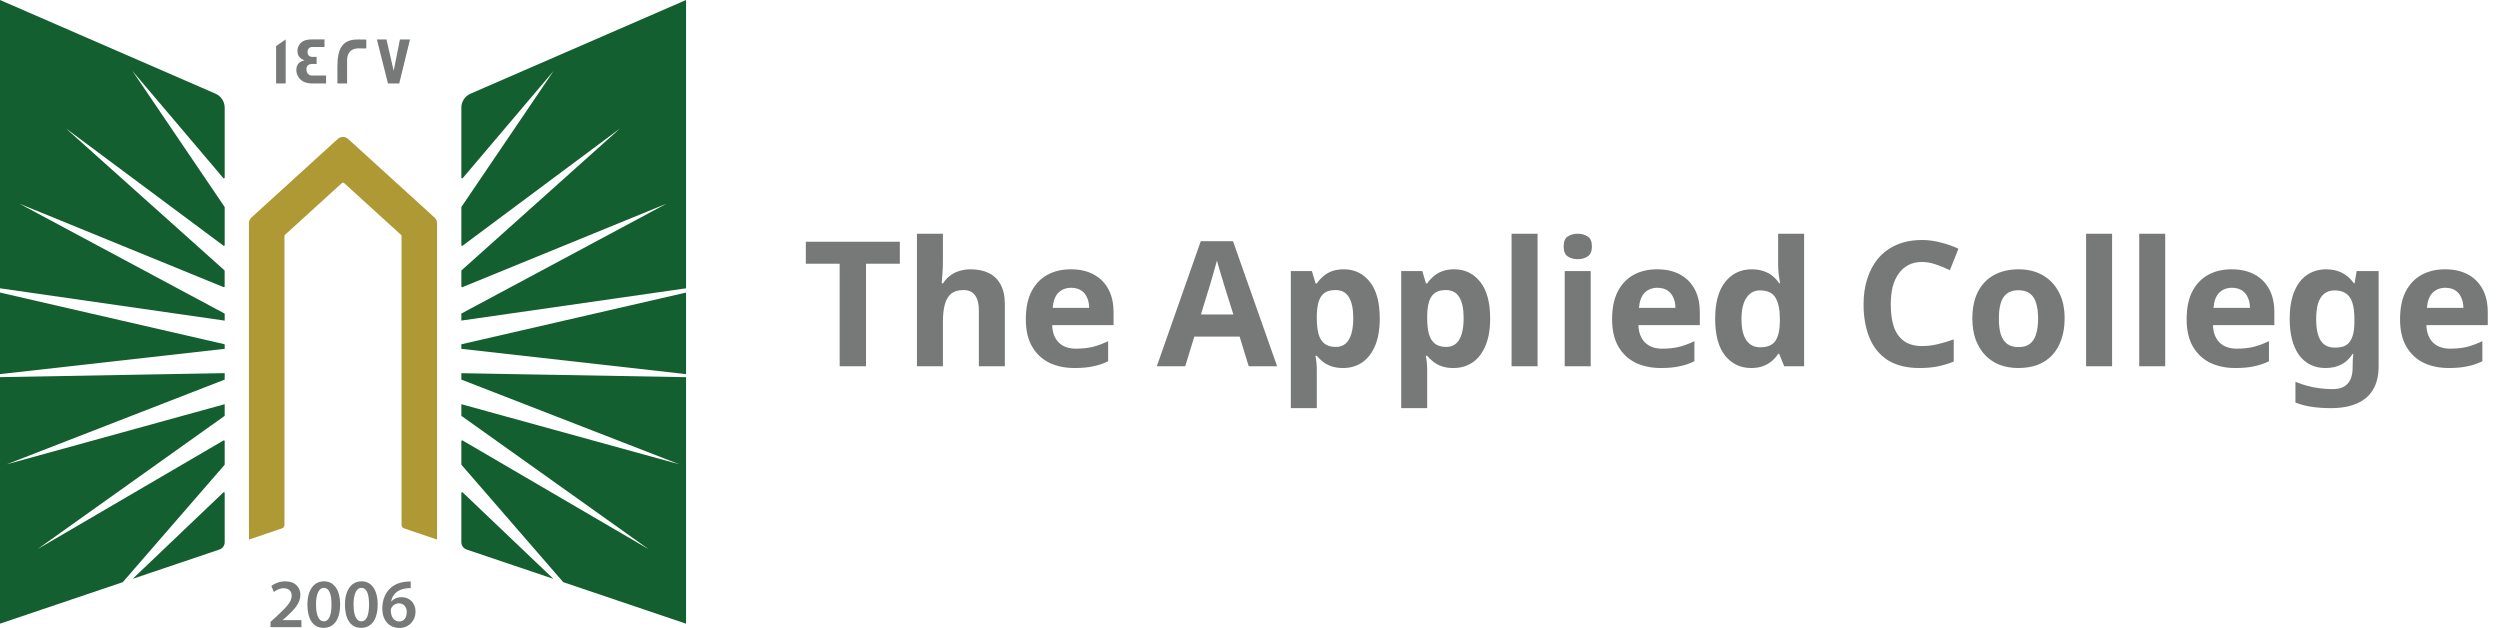 <svg width="215" height="54" viewBox="0 0 215 54" fill="none" xmlns="http://www.w3.org/2000/svg">
<path d="M19.323 32.645L0.577 39.93L19.323 34.761V35.73C19.323 35.751 19.311 35.771 19.295 35.783L3.213 47.234L19.222 37.879C19.266 37.855 19.323 37.882 19.323 37.935V39.938C19.323 39.938 19.32 39.97 19.308 39.982L10.56 50.066L0 53.634V32.433L19.323 32.09V32.645ZM19.21 42.348C19.251 42.307 19.323 42.335 19.323 42.395V46.635C19.323 46.916 19.14 47.166 18.872 47.259L11.41 49.78L19.21 42.348ZM19.323 29.608V29.999L0 32.175V25.16L19.323 29.608ZM18.535 8.057C19.011 8.266 19.323 8.737 19.323 9.256V15.277C19.323 15.337 19.247 15.365 19.206 15.317L11.382 6.09L19.311 17.787C19.313 17.79 19.323 17.812 19.323 17.823V21.077C19.323 21.129 19.262 21.161 19.218 21.129L5.66 11.037L19.3 23.245C19.302 23.248 19.319 23.274 19.319 23.293V24.633C19.319 24.681 19.271 24.709 19.227 24.693L1.676 17.518L19.323 26.97V27.573L0 24.794V0L18.535 8.057Z" fill="#135F30"/>
<path d="M37.586 19.186V46.402L34.756 45.444C34.622 45.4 34.532 45.275 34.532 45.135V20.293C34.532 20.256 34.516 20.22 34.487 20.196L29.587 15.739C29.538 15.695 29.457 15.695 29.408 15.739L24.508 20.196C24.48 20.22 24.464 20.256 24.464 20.293V45.135C24.464 45.275 24.374 45.4 24.24 45.444L21.41 46.402V19.186C21.41 19.001 21.487 18.828 21.625 18.704L29.047 11.95C29.299 11.721 29.689 11.721 29.941 11.95L37.366 18.704C37.505 18.828 37.582 19.001 37.582 19.186H37.586Z" fill="#AF9934"/>
<path d="M59.001 32.437V53.638L48.44 50.066L39.693 39.982C39.681 39.97 39.676 39.938 39.676 39.938V37.935C39.676 37.882 39.733 37.855 39.778 37.879L55.788 47.234L39.705 35.783C39.688 35.771 39.676 35.751 39.676 35.73V34.761L58.422 39.93L39.676 32.645V32.095L59.001 32.437ZM39.791 42.348L47.59 49.78L40.128 47.259C39.859 47.166 39.676 46.916 39.676 46.635V42.395C39.676 42.335 39.75 42.307 39.791 42.348ZM59.001 32.175L39.676 29.999V29.608L59.001 25.16V32.175ZM59.001 24.794L39.676 27.569V26.966L57.325 17.514L39.77 24.693C39.725 24.709 39.676 24.681 39.676 24.633V23.293C39.677 23.273 39.697 23.245 39.697 23.245L53.336 11.037L39.782 21.129C39.737 21.161 39.676 21.129 39.676 21.077V17.823C39.676 17.812 39.687 17.79 39.688 17.787L47.618 6.09L39.795 15.317C39.754 15.366 39.677 15.337 39.676 15.277V9.256C39.676 8.737 39.99 8.266 40.465 8.057L59.001 0V24.794Z" fill="#135F30"/>
<path d="M35.321 50.01V50.581C35.213 50.578 35.097 50.581 34.95 50.597C34.129 50.694 33.735 51.188 33.637 51.727H33.654C33.845 51.51 34.142 51.357 34.536 51.357C35.211 51.357 35.736 51.833 35.736 52.617C35.735 53.357 35.186 54.001 34.353 54.001C33.401 54 32.877 53.288 32.877 52.331C32.877 51.587 33.149 50.979 33.556 50.597C33.914 50.259 34.389 50.07 34.947 50.026C35.109 50.006 35.231 50.006 35.321 50.01ZM27.866 49.994C28.781 49.994 29.253 50.83 29.253 51.968C29.253 53.215 28.761 53.996 27.822 53.996C26.882 53.995 26.439 53.183 26.435 52.004C26.435 50.802 26.952 49.994 27.866 49.994ZM31.096 49.994C32.011 49.994 32.483 50.83 32.483 51.968C32.483 53.215 31.99 53.995 31.051 53.996C30.112 53.996 29.668 53.183 29.664 52.004C29.664 50.802 30.181 49.994 31.096 49.994ZM24.541 49.994C25.407 49.994 25.834 50.533 25.834 51.169C25.834 51.848 25.342 52.395 24.654 53.023L24.317 53.316V53.329H25.923V53.936H23.272L23.264 53.931V53.485L23.728 53.059C24.647 52.218 25.081 51.752 25.085 51.241C25.085 50.891 24.898 50.589 24.386 50.589C24.041 50.589 23.748 50.762 23.553 50.911L23.337 50.392C23.618 50.171 24.045 49.994 24.541 49.994ZM34.3 51.888C34.02 51.888 33.771 52.057 33.657 52.291C33.629 52.347 33.609 52.419 33.609 52.52C33.621 53.031 33.865 53.449 34.345 53.449C34.727 53.449 34.979 53.119 34.979 52.653L34.984 52.657C34.984 52.21 34.735 51.888 34.3 51.888ZM27.846 50.553C27.452 50.553 27.175 51.035 27.175 52.001L27.179 52.004C27.179 52.95 27.439 53.437 27.846 53.437C28.285 53.437 28.509 52.914 28.509 51.985C28.509 51.056 28.293 50.553 27.846 50.553ZM31.075 50.553C30.681 50.553 30.405 51.035 30.404 52.001L30.408 52.004C30.408 52.95 30.669 53.437 31.075 53.437C31.515 53.437 31.738 52.914 31.738 51.985C31.738 51.056 31.523 50.553 31.075 50.553ZM35.329 50.581L35.321 50.585V50.581C35.323 50.582 35.327 50.581 35.329 50.581Z" fill="#777978"/>
<path d="M24.569 7.18H23.744V3.966L24.569 3.391V7.18ZM27.908 4.042H26.835C26.603 4.042 26.448 4.232 26.448 4.465C26.448 4.754 26.603 4.895 26.904 4.895C26.921 4.895 26.973 4.895 27.07 4.891H27.229V5.507C27.229 5.507 27.164 5.506 27.062 5.498H26.883C26.534 5.498 26.354 5.651 26.354 5.957C26.354 6.263 26.525 6.496 26.842 6.496H28.042V7.172L28.038 7.18H26.875C26.257 7.18 25.834 6.963 25.61 6.532C25.529 6.375 25.484 6.202 25.484 6.021C25.484 5.575 25.733 5.273 26.188 5.188C26.123 5.164 26.025 5.116 25.903 5.052C25.683 4.887 25.578 4.665 25.578 4.38C25.578 4.203 25.627 4.038 25.716 3.886C25.912 3.556 26.269 3.391 26.786 3.391H27.908V4.042ZM30.758 3.395C31.226 3.395 31.47 3.394 31.503 3.402V4.159H31.499C31.499 4.159 31.437 4.167 31.328 4.167C31.21 4.167 31.035 4.159 30.807 4.159C30.116 4.159 29.851 4.653 29.851 5.156V7.18H29.018V5.703C29.018 4.203 29.429 3.395 30.758 3.395ZM33.857 6.086L34.394 3.395H35.26L34.333 7.18H33.365L32.414 3.395H33.235L33.857 6.086Z" fill="#777978"/>
<path d="M74.476 31.5H72.211V22.68H69.301V20.79H77.386V22.68H74.476V31.5ZM81.092 22.425C81.092 22.825 81.077 23.21 81.047 23.58C81.027 23.95 81.007 24.21 80.987 24.36H81.107C81.287 24.08 81.497 23.855 81.737 23.685C81.977 23.505 82.242 23.375 82.532 23.295C82.832 23.205 83.147 23.16 83.477 23.16C84.067 23.16 84.582 23.265 85.022 23.475C85.462 23.685 85.802 24.01 86.042 24.45C86.292 24.89 86.417 25.46 86.417 26.16V31.5H84.182V26.715C84.182 26.125 84.072 25.685 83.852 25.395C83.642 25.095 83.312 24.945 82.862 24.945C82.412 24.945 82.057 25.05 81.797 25.26C81.547 25.47 81.367 25.775 81.257 26.175C81.147 26.575 81.092 27.065 81.092 27.645V31.5H78.857V20.1H81.092V22.425ZM92.091 23.16C92.85 23.16 93.501 23.305 94.04 23.595C94.591 23.885 95.016 24.305 95.316 24.855C95.615 25.405 95.766 26.08 95.766 26.88V27.96H90.486C90.505 28.59 90.691 29.085 91.04 29.445C91.4 29.805 91.895 29.985 92.525 29.985C93.055 29.985 93.535 29.935 93.966 29.835C94.395 29.725 94.841 29.56 95.3 29.34V31.065C94.9 31.265 94.475 31.41 94.025 31.5C93.585 31.6 93.05 31.65 92.421 31.65C91.6 31.65 90.876 31.5 90.246 31.2C89.615 30.89 89.121 30.425 88.76 29.805C88.4 29.185 88.221 28.405 88.221 27.465C88.221 26.505 88.38 25.71 88.701 25.08C89.031 24.44 89.486 23.96 90.066 23.64C90.645 23.32 91.32 23.16 92.091 23.16ZM92.106 24.75C91.675 24.75 91.316 24.89 91.025 25.17C90.746 25.45 90.581 25.885 90.531 26.475H93.665C93.665 26.145 93.606 25.85 93.486 25.59C93.376 25.33 93.206 25.125 92.975 24.975C92.746 24.825 92.456 24.75 92.106 24.75ZM107.389 31.5L106.609 28.95H102.709L101.929 31.5H99.484L103.264 20.745H106.039L109.834 31.5H107.389ZM105.289 24.555C105.239 24.385 105.174 24.17 105.094 23.91C105.014 23.65 104.934 23.385 104.854 23.115C104.774 22.845 104.709 22.61 104.659 22.41C104.609 22.61 104.539 22.86 104.449 23.16C104.369 23.45 104.289 23.73 104.209 24C104.139 24.26 104.084 24.445 104.044 24.555L103.279 27.045H106.069L105.289 24.555ZM115.57 23.16C116.49 23.16 117.235 23.52 117.805 24.24C118.375 24.95 118.66 26 118.66 27.39C118.66 28.32 118.525 29.105 118.255 29.745C117.985 30.375 117.615 30.85 117.145 31.17C116.675 31.49 116.13 31.65 115.51 31.65C115.12 31.65 114.78 31.6 114.49 31.5C114.21 31.4 113.97 31.27 113.77 31.11C113.57 30.95 113.395 30.78 113.245 30.6H113.125C113.165 30.79 113.195 30.99 113.215 31.2C113.235 31.4 113.245 31.6 113.245 31.8V35.1H111.01V23.31H112.825L113.14 24.375H113.245C113.395 24.155 113.575 23.955 113.785 23.775C113.995 23.585 114.245 23.435 114.535 23.325C114.835 23.215 115.18 23.16 115.57 23.16ZM114.85 24.945C114.46 24.945 114.15 25.025 113.92 25.185C113.69 25.345 113.52 25.59 113.41 25.92C113.31 26.24 113.255 26.645 113.245 27.135V27.375C113.245 27.905 113.295 28.355 113.395 28.725C113.495 29.085 113.665 29.36 113.905 29.55C114.145 29.74 114.47 29.835 114.88 29.835C115.22 29.835 115.5 29.74 115.72 29.55C115.94 29.36 116.105 29.08 116.215 28.71C116.325 28.34 116.38 27.89 116.38 27.36C116.38 26.56 116.255 25.96 116.005 25.56C115.765 25.15 115.38 24.945 114.85 24.945ZM125.063 23.16C125.983 23.16 126.728 23.52 127.298 24.24C127.868 24.95 128.153 26 128.153 27.39C128.153 28.32 128.018 29.105 127.748 29.745C127.478 30.375 127.108 30.85 126.638 31.17C126.168 31.49 125.623 31.65 125.003 31.65C124.613 31.65 124.273 31.6 123.983 31.5C123.703 31.4 123.463 31.27 123.263 31.11C123.063 30.95 122.888 30.78 122.738 30.6H122.618C122.658 30.79 122.688 30.99 122.708 31.2C122.728 31.4 122.738 31.6 122.738 31.8V35.1H120.503V23.31H122.318L122.633 24.375H122.738C122.888 24.155 123.068 23.955 123.278 23.775C123.488 23.585 123.738 23.435 124.028 23.325C124.328 23.215 124.673 23.16 125.063 23.16ZM124.343 24.945C123.953 24.945 123.643 25.025 123.413 25.185C123.183 25.345 123.013 25.59 122.903 25.92C122.803 26.24 122.748 26.645 122.738 27.135V27.375C122.738 27.905 122.788 28.355 122.888 28.725C122.988 29.085 123.158 29.36 123.398 29.55C123.638 29.74 123.963 29.835 124.373 29.835C124.713 29.835 124.993 29.74 125.213 29.55C125.433 29.36 125.598 29.08 125.708 28.71C125.818 28.34 125.873 27.89 125.873 27.36C125.873 26.56 125.748 25.96 125.498 25.56C125.258 25.15 124.873 24.945 124.343 24.945ZM132.23 31.5H129.995V20.1H132.23V31.5ZM136.8 23.31V31.5H134.565V23.31H136.8ZM135.69 20.1C136.02 20.1 136.305 20.18 136.545 20.34C136.785 20.49 136.905 20.775 136.905 21.195C136.905 21.605 136.785 21.89 136.545 22.05C136.305 22.21 136.02 22.29 135.69 22.29C135.35 22.29 135.06 22.21 134.82 22.05C134.59 21.89 134.475 21.605 134.475 21.195C134.475 20.775 134.59 20.49 134.82 20.34C135.06 20.18 135.35 20.1 135.69 20.1ZM142.51 23.16C143.27 23.16 143.92 23.305 144.46 23.595C145.01 23.885 145.435 24.305 145.735 24.855C146.035 25.405 146.185 26.08 146.185 26.88V27.96H140.905C140.925 28.59 141.11 29.085 141.46 29.445C141.82 29.805 142.315 29.985 142.945 29.985C143.475 29.985 143.955 29.935 144.385 29.835C144.815 29.725 145.26 29.56 145.72 29.34V31.065C145.32 31.265 144.895 31.41 144.445 31.5C144.005 31.6 143.47 31.65 142.84 31.65C142.02 31.65 141.295 31.5 140.665 31.2C140.035 30.89 139.54 30.425 139.18 29.805C138.82 29.185 138.64 28.405 138.64 27.465C138.64 26.505 138.8 25.71 139.12 25.08C139.45 24.44 139.905 23.96 140.485 23.64C141.065 23.32 141.74 23.16 142.51 23.16ZM142.525 24.75C142.095 24.75 141.735 24.89 141.445 25.17C141.165 25.45 141 25.885 140.95 26.475H144.085C144.085 26.145 144.025 25.85 143.905 25.59C143.795 25.33 143.625 25.125 143.395 24.975C143.165 24.825 142.875 24.75 142.525 24.75ZM150.593 31.65C149.683 31.65 148.938 31.295 148.358 30.585C147.788 29.865 147.503 28.81 147.503 27.42C147.503 26.02 147.793 24.96 148.373 24.24C148.953 23.52 149.713 23.16 150.653 23.16C151.043 23.16 151.388 23.215 151.688 23.325C151.988 23.425 152.243 23.565 152.453 23.745C152.673 23.925 152.858 24.13 153.008 24.36H153.083C153.053 24.2 153.018 23.97 152.978 23.67C152.938 23.36 152.918 23.045 152.918 22.725V20.1H155.153V31.5H153.443L153.008 30.435H152.918C152.778 30.655 152.598 30.86 152.378 31.05C152.168 31.23 151.918 31.375 151.628 31.485C151.338 31.595 150.993 31.65 150.593 31.65ZM151.373 29.865C151.993 29.865 152.428 29.685 152.678 29.325C152.928 28.955 153.058 28.405 153.068 27.675V27.435C153.068 26.635 152.943 26.025 152.693 25.605C152.453 25.185 152.003 24.975 151.343 24.975C150.853 24.975 150.468 25.19 150.188 25.62C149.908 26.04 149.768 26.65 149.768 27.45C149.768 28.25 149.908 28.855 150.188 29.265C150.468 29.665 150.863 29.865 151.373 29.865ZM165.291 22.53C164.861 22.53 164.476 22.615 164.136 22.785C163.806 22.955 163.526 23.2 163.296 23.52C163.066 23.83 162.891 24.21 162.771 24.66C162.661 25.11 162.606 25.615 162.606 26.175C162.606 26.935 162.696 27.585 162.876 28.125C163.066 28.655 163.361 29.06 163.761 29.34C164.161 29.62 164.671 29.76 165.291 29.76C165.731 29.76 166.166 29.71 166.596 29.61C167.036 29.51 167.511 29.37 168.021 29.19V31.095C167.551 31.285 167.086 31.425 166.626 31.515C166.166 31.605 165.651 31.65 165.081 31.65C163.981 31.65 163.071 31.425 162.351 30.975C161.641 30.515 161.116 29.875 160.776 29.055C160.436 28.225 160.266 27.26 160.266 26.16C160.266 25.35 160.376 24.61 160.596 23.94C160.816 23.26 161.136 22.675 161.556 22.185C161.986 21.695 162.511 21.315 163.131 21.045C163.761 20.775 164.481 20.64 165.291 20.64C165.821 20.64 166.351 20.71 166.881 20.85C167.421 20.98 167.936 21.16 168.426 21.39L167.691 23.235C167.291 23.045 166.886 22.88 166.476 22.74C166.076 22.6 165.681 22.53 165.291 22.53ZM177.557 27.39C177.557 28.07 177.462 28.675 177.272 29.205C177.092 29.735 176.827 30.185 176.477 30.555C176.137 30.915 175.722 31.19 175.232 31.38C174.742 31.56 174.187 31.65 173.567 31.65C172.997 31.65 172.467 31.56 171.977 31.38C171.497 31.19 171.082 30.915 170.732 30.555C170.382 30.185 170.107 29.735 169.907 29.205C169.717 28.675 169.622 28.07 169.622 27.39C169.622 26.48 169.782 25.715 170.102 25.095C170.422 24.465 170.882 23.985 171.482 23.655C172.082 23.325 172.792 23.16 173.612 23.16C174.382 23.16 175.062 23.325 175.652 23.655C176.242 23.985 176.707 24.465 177.047 25.095C177.387 25.715 177.557 26.48 177.557 27.39ZM171.902 27.39C171.902 27.93 171.957 28.385 172.067 28.755C172.187 29.115 172.372 29.39 172.622 29.58C172.872 29.76 173.197 29.85 173.597 29.85C173.997 29.85 174.317 29.76 174.557 29.58C174.807 29.39 174.987 29.115 175.097 28.755C175.217 28.385 175.277 27.93 175.277 27.39C175.277 26.85 175.217 26.4 175.097 26.04C174.987 25.68 174.807 25.41 174.557 25.23C174.307 25.05 173.982 24.96 173.582 24.96C172.992 24.96 172.562 25.165 172.292 25.575C172.032 25.975 171.902 26.58 171.902 27.39ZM181.639 31.5H179.404V20.1H181.639V31.5ZM186.209 31.5H183.974V20.1H186.209V31.5ZM191.92 23.16C192.68 23.16 193.33 23.305 193.87 23.595C194.42 23.885 194.845 24.305 195.145 24.855C195.445 25.405 195.595 26.08 195.595 26.88V27.96H190.315C190.335 28.59 190.52 29.085 190.87 29.445C191.23 29.805 191.725 29.985 192.355 29.985C192.885 29.985 193.365 29.935 193.795 29.835C194.225 29.725 194.67 29.56 195.13 29.34V31.065C194.73 31.265 194.305 31.41 193.855 31.5C193.415 31.6 192.88 31.65 192.25 31.65C191.43 31.65 190.705 31.5 190.075 31.2C189.445 30.89 188.95 30.425 188.59 29.805C188.23 29.185 188.05 28.405 188.05 27.465C188.05 26.505 188.21 25.71 188.53 25.08C188.86 24.44 189.315 23.96 189.895 23.64C190.475 23.32 191.15 23.16 191.92 23.16ZM191.935 24.75C191.505 24.75 191.145 24.89 190.855 25.17C190.575 25.45 190.41 25.885 190.36 26.475H193.495C193.495 26.145 193.435 25.85 193.315 25.59C193.205 25.33 193.035 25.125 192.805 24.975C192.575 24.825 192.285 24.75 191.935 24.75ZM200.062 23.16C200.562 23.16 201.012 23.26 201.412 23.46C201.812 23.66 202.152 23.96 202.432 24.36H202.492L202.672 23.31H204.562V31.515C204.562 32.295 204.407 32.95 204.097 33.48C203.797 34.01 203.342 34.41 202.732 34.68C202.122 34.96 201.367 35.1 200.467 35.1C199.887 35.1 199.347 35.065 198.847 34.995C198.357 34.925 197.877 34.8 197.407 34.62V32.835C197.747 32.975 198.087 33.09 198.427 33.18C198.777 33.28 199.132 33.35 199.492 33.39C199.862 33.44 200.232 33.465 200.602 33.465C201.182 33.465 201.612 33.31 201.892 33C202.182 32.69 202.327 32.225 202.327 31.605V31.44C202.327 31.27 202.332 31.095 202.342 30.915C202.362 30.735 202.377 30.575 202.387 30.435H202.327C202.047 30.865 201.712 31.175 201.322 31.365C200.932 31.555 200.492 31.65 200.002 31.65C199.032 31.65 198.272 31.28 197.722 30.54C197.182 29.79 196.912 28.75 196.912 27.42C196.912 26.52 197.037 25.755 197.287 25.125C197.537 24.485 197.897 24 198.367 23.67C198.847 23.33 199.412 23.16 200.062 23.16ZM200.767 24.975C200.417 24.975 200.122 25.07 199.882 25.26C199.652 25.44 199.477 25.715 199.357 26.085C199.247 26.445 199.192 26.9 199.192 27.45C199.192 28.27 199.322 28.885 199.582 29.295C199.842 29.695 200.247 29.895 200.797 29.895C201.087 29.895 201.337 29.86 201.547 29.79C201.757 29.71 201.927 29.585 202.057 29.415C202.197 29.235 202.302 29.005 202.372 28.725C202.442 28.445 202.477 28.105 202.477 27.705V27.435C202.477 26.845 202.417 26.37 202.297 26.01C202.177 25.65 201.992 25.39 201.742 25.23C201.492 25.06 201.167 24.975 200.767 24.975ZM210.274 23.16C211.034 23.16 211.684 23.305 212.224 23.595C212.774 23.885 213.199 24.305 213.499 24.855C213.799 25.405 213.949 26.08 213.949 26.88V27.96H208.669C208.689 28.59 208.874 29.085 209.224 29.445C209.584 29.805 210.079 29.985 210.709 29.985C211.239 29.985 211.719 29.935 212.149 29.835C212.579 29.725 213.024 29.56 213.484 29.34V31.065C213.084 31.265 212.659 31.41 212.209 31.5C211.769 31.6 211.234 31.65 210.604 31.65C209.784 31.65 209.059 31.5 208.429 31.2C207.799 30.89 207.304 30.425 206.944 29.805C206.584 29.185 206.404 28.405 206.404 27.465C206.404 26.505 206.564 25.71 206.884 25.08C207.214 24.44 207.669 23.96 208.249 23.64C208.829 23.32 209.504 23.16 210.274 23.16ZM210.289 24.75C209.859 24.75 209.499 24.89 209.209 25.17C208.929 25.45 208.764 25.885 208.714 26.475H211.849C211.849 26.145 211.789 25.85 211.669 25.59C211.559 25.33 211.389 25.125 211.159 24.975C210.929 24.825 210.639 24.75 210.289 24.75Z" fill="#777978"/>
</svg>
